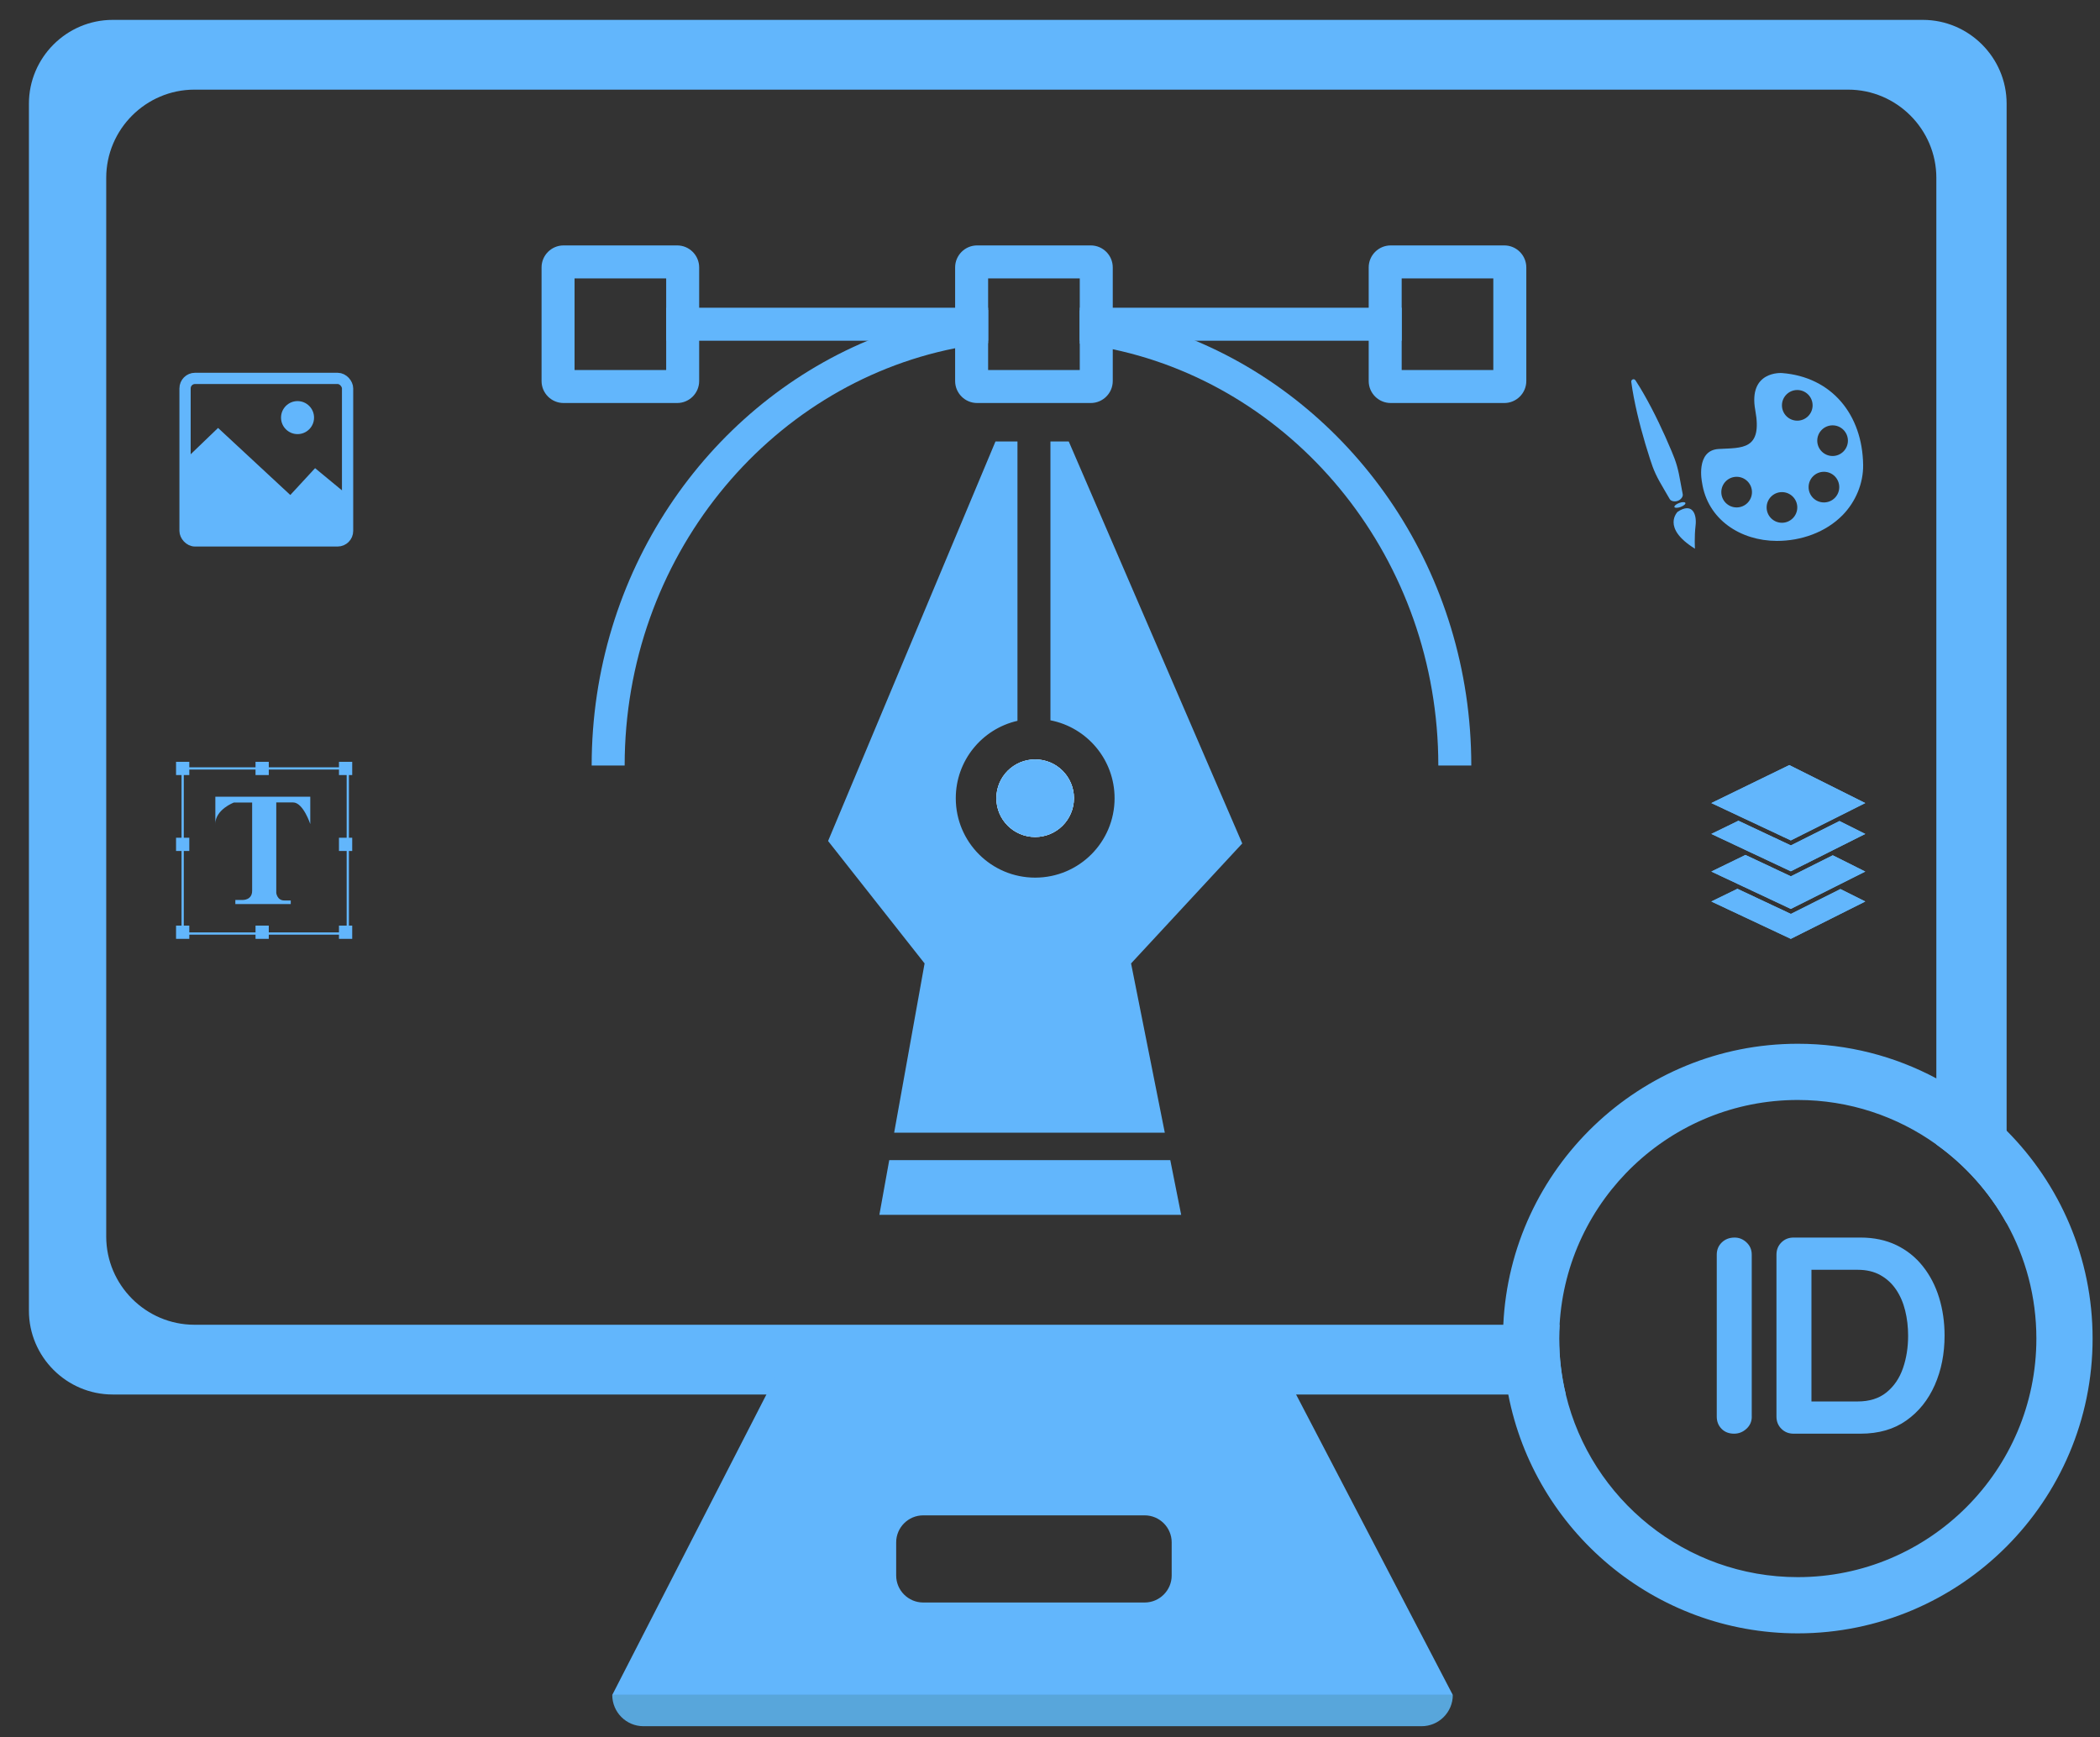 <svg xmlns="http://www.w3.org/2000/svg" id="Layer_1" data-name="Layer 1" viewBox="0 0 933.75 772.5"><rect x="0" y="0" width="933.75" height="772.5" fill="#333333" stroke="none"/><defs><style>      .cls-1 {        fill: #fcfcfc;      }      .cls-1, .cls-2, .cls-3 {        stroke-width: 0px;      }      .cls-4 {        stroke-width: 5px;      }      .cls-4, .cls-5 {        fill: none;        stroke: #62b6fc;        stroke-miterlimit: 10;      }      .cls-2 {        fill: #62b6fc;      }      .cls-3 {        fill: #58a6db;      }    </style></defs><path class="cls-2" d="M854.98,8.84H50.11c-20.49,0-37.25,16.77-37.25,37.25v536.76c0,20.48,16.76,37.25,37.25,37.25h646.12c-1.93-7.98-2.95-16.31-2.95-24.88,0-2.06.06-4.11.18-6.14H86.45c-21.57,0-39.22-17.65-39.22-39.22V79.08c0-21.57,17.65-39.22,39.22-39.22h735.31c21.57,0,39.22,17.65,39.22,39.22v429.83c12.85,9.18,23.56,21.17,31.25,35.05V46.09c0-20.48-16.76-37.25-37.25-37.25Z"></path><path class="cls-2" d="M576.3,620.09l-7.82-15h-220l-7.7,15-68.55,133.62h373.75l-69.68-133.62ZM520.98,700.59c0,6.6-5.4,12-12,12h-98.5c-6.6,0-12-5.4-12-12v-14.75c0-6.6,5.4-12,12-12h98.5c6.6,0,12,5.4,12,12v14.75Z"></path><path class="cls-3" d="M272.23,753.72h373.75c0,7.66-6.22,13.88-13.87,13.88h-346c-7.66,0-13.87-6.22-13.87-13.87h0Z"></path><path class="cls-2" d="M892.23,502.78c-9.17-9.22-19.7-17.07-31.25-23.25-18.37-9.83-39.35-15.4-61.61-15.4-70.22,0-127.73,55.5-130.94,124.95-.1,2.04-.15,4.08-.15,6.14,0,8.51.81,16.82,2.37,24.88,11.66,60.43,64.95,106.21,128.72,106.21,72.29,0,131.09-58.81,131.09-131.09,0-36.03-14.61-68.73-38.23-92.44ZM799.37,701.31c-49.93,0-91.92-34.67-103.14-81.21-1.93-7.98-2.95-16.31-2.95-24.88,0-2.06.06-4.11.18-6.14,3.19-55.66,49.47-99.95,105.91-99.95,22.96,0,44.23,7.33,61.61,19.78,12.85,9.18,23.56,21.17,31.25,35.05,8.43,15.2,13.23,32.68,13.23,51.26,0,58.5-47.59,106.09-106.09,106.09Z"></path><g><g><polygon class="cls-2" points="520.36 515.89 525.2 540.2 391.01 540.2 395.39 515.89 520.36 515.89"></polygon><path class="cls-2" d="M460.27,337.7c9.53,0,17.26,7.72,17.26,17.25s-7.72,17.25-17.26,17.25-17.25-7.71-17.25-17.25,7.72-17.25,17.25-17.25Z"></path><path class="cls-2" d="M502.92,428.41l15,75.26h-120.34l13.53-75.26-42.91-54.44,74.43-177.65h9.78v124.21c-15.71,3.57-27.43,17.63-27.43,34.42,0,19.51,15.8,35.31,35.3,35.31s35.31-15.8,35.31-35.31c0-17.17-12.26-31.49-28.52-34.65v-123.98h8.15l77.14,178.74-49.44,53.35Z"></path></g><path class="cls-1" d="M477.53,354.94c0,9.53-7.72,17.25-17.26,17.25s-17.25-7.71-17.25-17.25,7.72-17.25,17.25-17.25,17.26,7.72,17.26,17.25Z"></path><path class="cls-2" d="M477.53,354.94c0,9.53-7.72,17.25-17.26,17.25s-17.25-7.71-17.25-17.25,7.72-17.25,17.25-17.25,17.26,7.72,17.26,17.25Z"></path><g><path class="cls-2" d="M439.36,137.82v14.77c-4.95.54-9.85,1.3-14.67,2.26-83.58,16.64-146.94,93.52-146.94,185.57h-14.67c0-85.45,50.84-158.78,122.68-188.91,12.41-5.21,25.44-9.13,38.93-11.59,4.83-.89,9.73-1.59,14.67-2.1Z"></path><path class="cls-2" d="M654.21,340.41h-14.67c0-91.24-62.28-167.59-144.77-185.12-4.82-1.03-9.72-1.86-14.67-2.47v-14.77c4.95.56,9.84,1.32,14.67,2.27,12.72,2.47,25.02,6.25,36.75,11.17,71.85,30.13,122.68,103.46,122.68,188.91Z"></path></g><g><rect class="cls-2" x="296.21" y="136.84" width="143.14" height="14.67"></rect><rect class="cls-2" x="480.11" y="136.84" width="143.14" height="14.67"></rect></g><path class="cls-2" d="M301.1,109.13h-50.52c-5.39,0-9.78,4.39-9.78,9.78v50.52c0,5.4,4.39,9.78,9.78,9.78h50.52c5.39,0,9.78-4.38,9.78-9.78v-50.52c0-5.39-4.39-9.78-9.78-9.78ZM296.21,164.54h-40.74v-40.74h40.74v40.74Z"></path><path class="cls-2" d="M485,109.13h-50.53c-5.39,0-9.78,4.39-9.78,9.78v50.52c0,5.4,4.39,9.78,9.78,9.78h50.53c5.39,0,9.78-4.38,9.78-9.78v-50.52c0-5.39-4.39-9.78-9.78-9.78ZM480.11,164.54h-40.75v-40.74h40.75v40.74Z"></path><path class="cls-2" d="M668.88,109.13h-50.52c-5.39,0-9.78,4.39-9.78,9.78v50.52c0,5.4,4.39,9.78,9.78,9.78h50.52c5.39,0,9.78-4.38,9.78-9.78v-50.52c0-5.39-4.39-9.78-9.78-9.78ZM663.99,164.54h-40.74v-40.74h40.74v40.74Z"></path></g><g><rect class="cls-4" x="82.28" y="168.26" width="72.27" height="72.27" rx="4.44" ry="4.44"></rect><polygon class="cls-2" points="82.28 204.4 96.96 190.29 129.08 220.11 140.1 208.18 154.55 220.11 154.55 240.53 86.87 240.53 82.28 235.94 82.28 204.4"></polygon><circle class="cls-2" cx="132.3" cy="185.7" r="7.34"></circle></g><g><rect class="cls-5" x="81.22" y="341.7" width="73.42" height="73.42"></rect><rect class="cls-2" x="78.28" y="338.76" width="5.89" height="5.89"></rect><rect class="cls-2" x="78.28" y="372.52" width="5.89" height="5.89"></rect><rect class="cls-2" x="78.28" y="411.59" width="5.89" height="5.89"></rect><rect class="cls-2" x="113.62" y="411.59" width="5.89" height="5.89"></rect><rect class="cls-2" x="150.72" y="411.59" width="5.89" height="5.89"></rect><rect class="cls-2" x="150.72" y="372.52" width="5.89" height="5.89"></rect><rect class="cls-2" x="150.72" y="338.76" width="5.89" height="5.89"></rect><rect class="cls-2" x="113.62" y="338.76" width="5.89" height="5.89"></rect><path class="cls-2" d="M95.75,366.44v-12.17h42.21v12.17s-3.14-9.62-7.66-9.62h-7.46v40.25s.39,3.34,3.53,3.34,2.91,0,2.91,0v1.6h-24.64v-1.83h3.4s4.07.1,4.07-4.07v-39.25h-8.1s-8.28,3.08-8.28,9.59Z"></path></g><g><polygon class="cls-2" points="829.38 357.1 817.9 362.86 815.67 363.98 801.2 371.24 798.97 372.36 796.27 373.71 792.75 372.06 790.43 370.96 775.27 363.84 772.95 362.75 760.93 357.1 795.6 340.21 829.38 357.1"></polygon><polygon class="cls-2" points="829.38 357.1 817.9 362.86 815.67 363.98 801.2 371.24 798.97 372.36 796.27 373.71 792.75 372.06 790.43 370.96 775.27 363.84 772.95 362.75 760.93 357.1 795.6 340.21 829.38 357.1"></polygon><polygon class="cls-2" points="829.38 370.83 814.91 378.09 812.68 379.21 801.63 384.76 801.62 384.76 799.39 385.87 796.27 387.44 792.31 385.58 789.99 384.49 778.41 379.05 778.4 379.05 776.08 377.95 760.93 370.83 772.97 364.96 788.12 372.09 790.45 373.18 796.3 375.93 801.2 373.47 803.43 372.35 817.91 365.09 829.38 370.83"></polygon><polygon class="cls-2" points="829.38 370.83 814.91 378.09 812.68 379.21 801.63 384.76 801.62 384.76 799.39 385.87 796.27 387.44 792.31 385.58 789.99 384.49 778.41 379.05 778.4 379.05 776.08 377.95 760.93 370.83 772.97 364.96 788.12 372.09 790.45 373.18 796.3 375.93 801.2 373.47 803.43 372.35 817.91 365.09 829.38 370.83"></polygon><polygon class="cls-2" points="829.38 387.56 818.33 393.11 816.1 394.23 816.09 394.23 796.27 404.17 774.84 394.1 774.83 394.1 772.51 393 760.93 387.56 776.1 380.17 787.68 385.61 790 386.71 796.3 389.67 801.63 387 803.86 385.87 814.92 380.33 829.38 387.56"></polygon><polygon class="cls-2" points="829.38 387.56 818.33 393.11 816.1 394.23 816.09 394.23 796.27 404.17 774.84 394.1 774.83 394.1 772.51 393 760.93 387.56 776.1 380.17 787.68 385.61 790 386.71 796.3 389.67 801.63 387 803.86 385.87 814.92 380.33 829.38 387.56"></polygon><polygon class="cls-2" points="829.38 400.87 796.27 417.48 760.93 400.87 772.53 395.22 796.3 406.4 818.33 395.34 829.38 400.87"></polygon><polygon class="cls-2" points="829.38 400.87 796.27 417.48 760.93 400.87 772.53 395.22 796.3 406.4 818.33 395.34 829.38 400.87"></polygon></g><g><path class="cls-2" d="M792.33,165.88s-15.11-1.17-11.85,16.59c3.26,17.78-5.93,16.59-16.3,17.18-10.37.6-7.4,14.82-7.4,14.82,2.44,16.61,17.19,26.02,33.26,26.06,10.77.02,21.75-3.8,29.29-11.5,5.71-5.85,9.2-14.02,9.1-22.23-.28-22.44-13.96-39.2-36.1-40.92ZM772.18,225.64c-3.76,0-6.81-3.05-6.81-6.81s3.05-6.81,6.81-6.81,6.82,3.05,6.82,6.81-3.05,6.81-6.82,6.81ZM792.33,232.46c-3.76,0-6.81-3.05-6.81-6.82s3.05-6.81,6.81-6.81,6.82,3.05,6.82,6.81-3.06,6.82-6.82,6.82ZM799.15,187.06c-3.77,0-6.82-3.05-6.82-6.81s3.05-6.82,6.82-6.82,6.81,3.05,6.81,6.82-3.05,6.81-6.81,6.81ZM811,223.42c-3.77,0-6.82-3.05-6.82-6.81s3.05-6.82,6.82-6.82,6.81,3.05,6.81,6.82-3.05,6.81-6.81,6.81ZM814.85,202.77c-3.76,0-6.82-3.06-6.82-6.82s3.06-6.81,6.82-6.81,6.81,3.05,6.81,6.81-3.05,6.82-6.81,6.82Z"></path><path class="cls-2" d="M727.18,169.09c2.64,4.02,4.94,8.17,7.14,12.35,2.19,4.19,4.21,8.44,6.14,12.72.95,2.15,1.89,4.3,2.8,6.46.93,2.16,1.76,4.35,2.4,6.61.64,2.26,1.1,4.59,1.51,6.94l.65,3.51.33,1.75c.13.58.22,1.17-.46,2.05-.91,1.17-2.38,1.66-3.75,1.39-1.09-.22-1.41-.73-1.69-1.25l-.9-1.54-1.79-3.08c-1.22-2.05-2.38-4.12-3.38-6.25-.99-2.13-1.79-4.34-2.49-6.58-.73-2.23-1.41-4.47-2.09-6.72-1.33-4.51-2.56-9.05-3.63-13.65-1.06-4.61-2.01-9.25-2.64-14.02-.07-.55.32-1.06.87-1.13.4-.05.77.13.97.45Z"></path><ellipse class="cls-2" cx="746.95" cy="224.49" rx="2.6" ry=".94" transform="translate(-31.45 273.69) rotate(-20.34)"></ellipse><path class="cls-2" d="M745.98,227.55s-7.44,7.11,7.67,16.44c0,0-.33-5.11.28-10.33s-1.56-10.33-7.94-6.11Z"></path></g><g><path class="cls-2" d="M778.92,629.92c0,2.16-.79,3.97-2.37,5.42-1.58,1.45-3.41,2.18-5.48,2.18-2.33,0-4.19-.73-5.61-2.18-1.41-1.45-2.12-3.26-2.12-5.42v-72.01c0-2.16.75-3.97,2.24-5.42,1.5-1.45,3.4-2.18,5.73-2.18,1.99,0,3.76.73,5.29,2.18,1.54,1.45,2.3,3.26,2.3,5.42v72.01Z"></path><path class="cls-2" d="M827.26,550.31c5.98,0,11.29,1.12,15.95,3.36,4.65,2.24,8.57,5.38,11.77,9.41,3.2,4.03,5.61,8.68,7.23,13.95,1.62,5.28,2.43,10.9,2.43,16.88,0,8.06-1.45,15.39-4.36,21.99-2.91,6.6-7.12,11.86-12.65,15.76-5.52,3.91-12.31,5.86-20.37,5.86h-29.77c-2.16,0-3.97-.73-5.42-2.18-1.45-1.45-2.18-3.26-2.18-5.42v-72.01c0-2.16.73-3.97,2.18-5.42s3.26-2.18,5.42-2.18h29.77ZM826.01,623.19c5.23,0,9.51-1.35,12.83-4.05,3.32-2.7,5.75-6.27,7.29-10.71,1.54-4.44,2.3-9.28,2.3-14.51,0-3.9-.44-7.62-1.31-11.15-.87-3.53-2.22-6.64-4.05-9.34-1.83-2.7-4.15-4.84-6.98-6.42-2.82-1.58-6.19-2.37-10.09-2.37h-21.8l1.25-1.12v61.04l-.75-1.37h21.3Z"></path></g></svg>